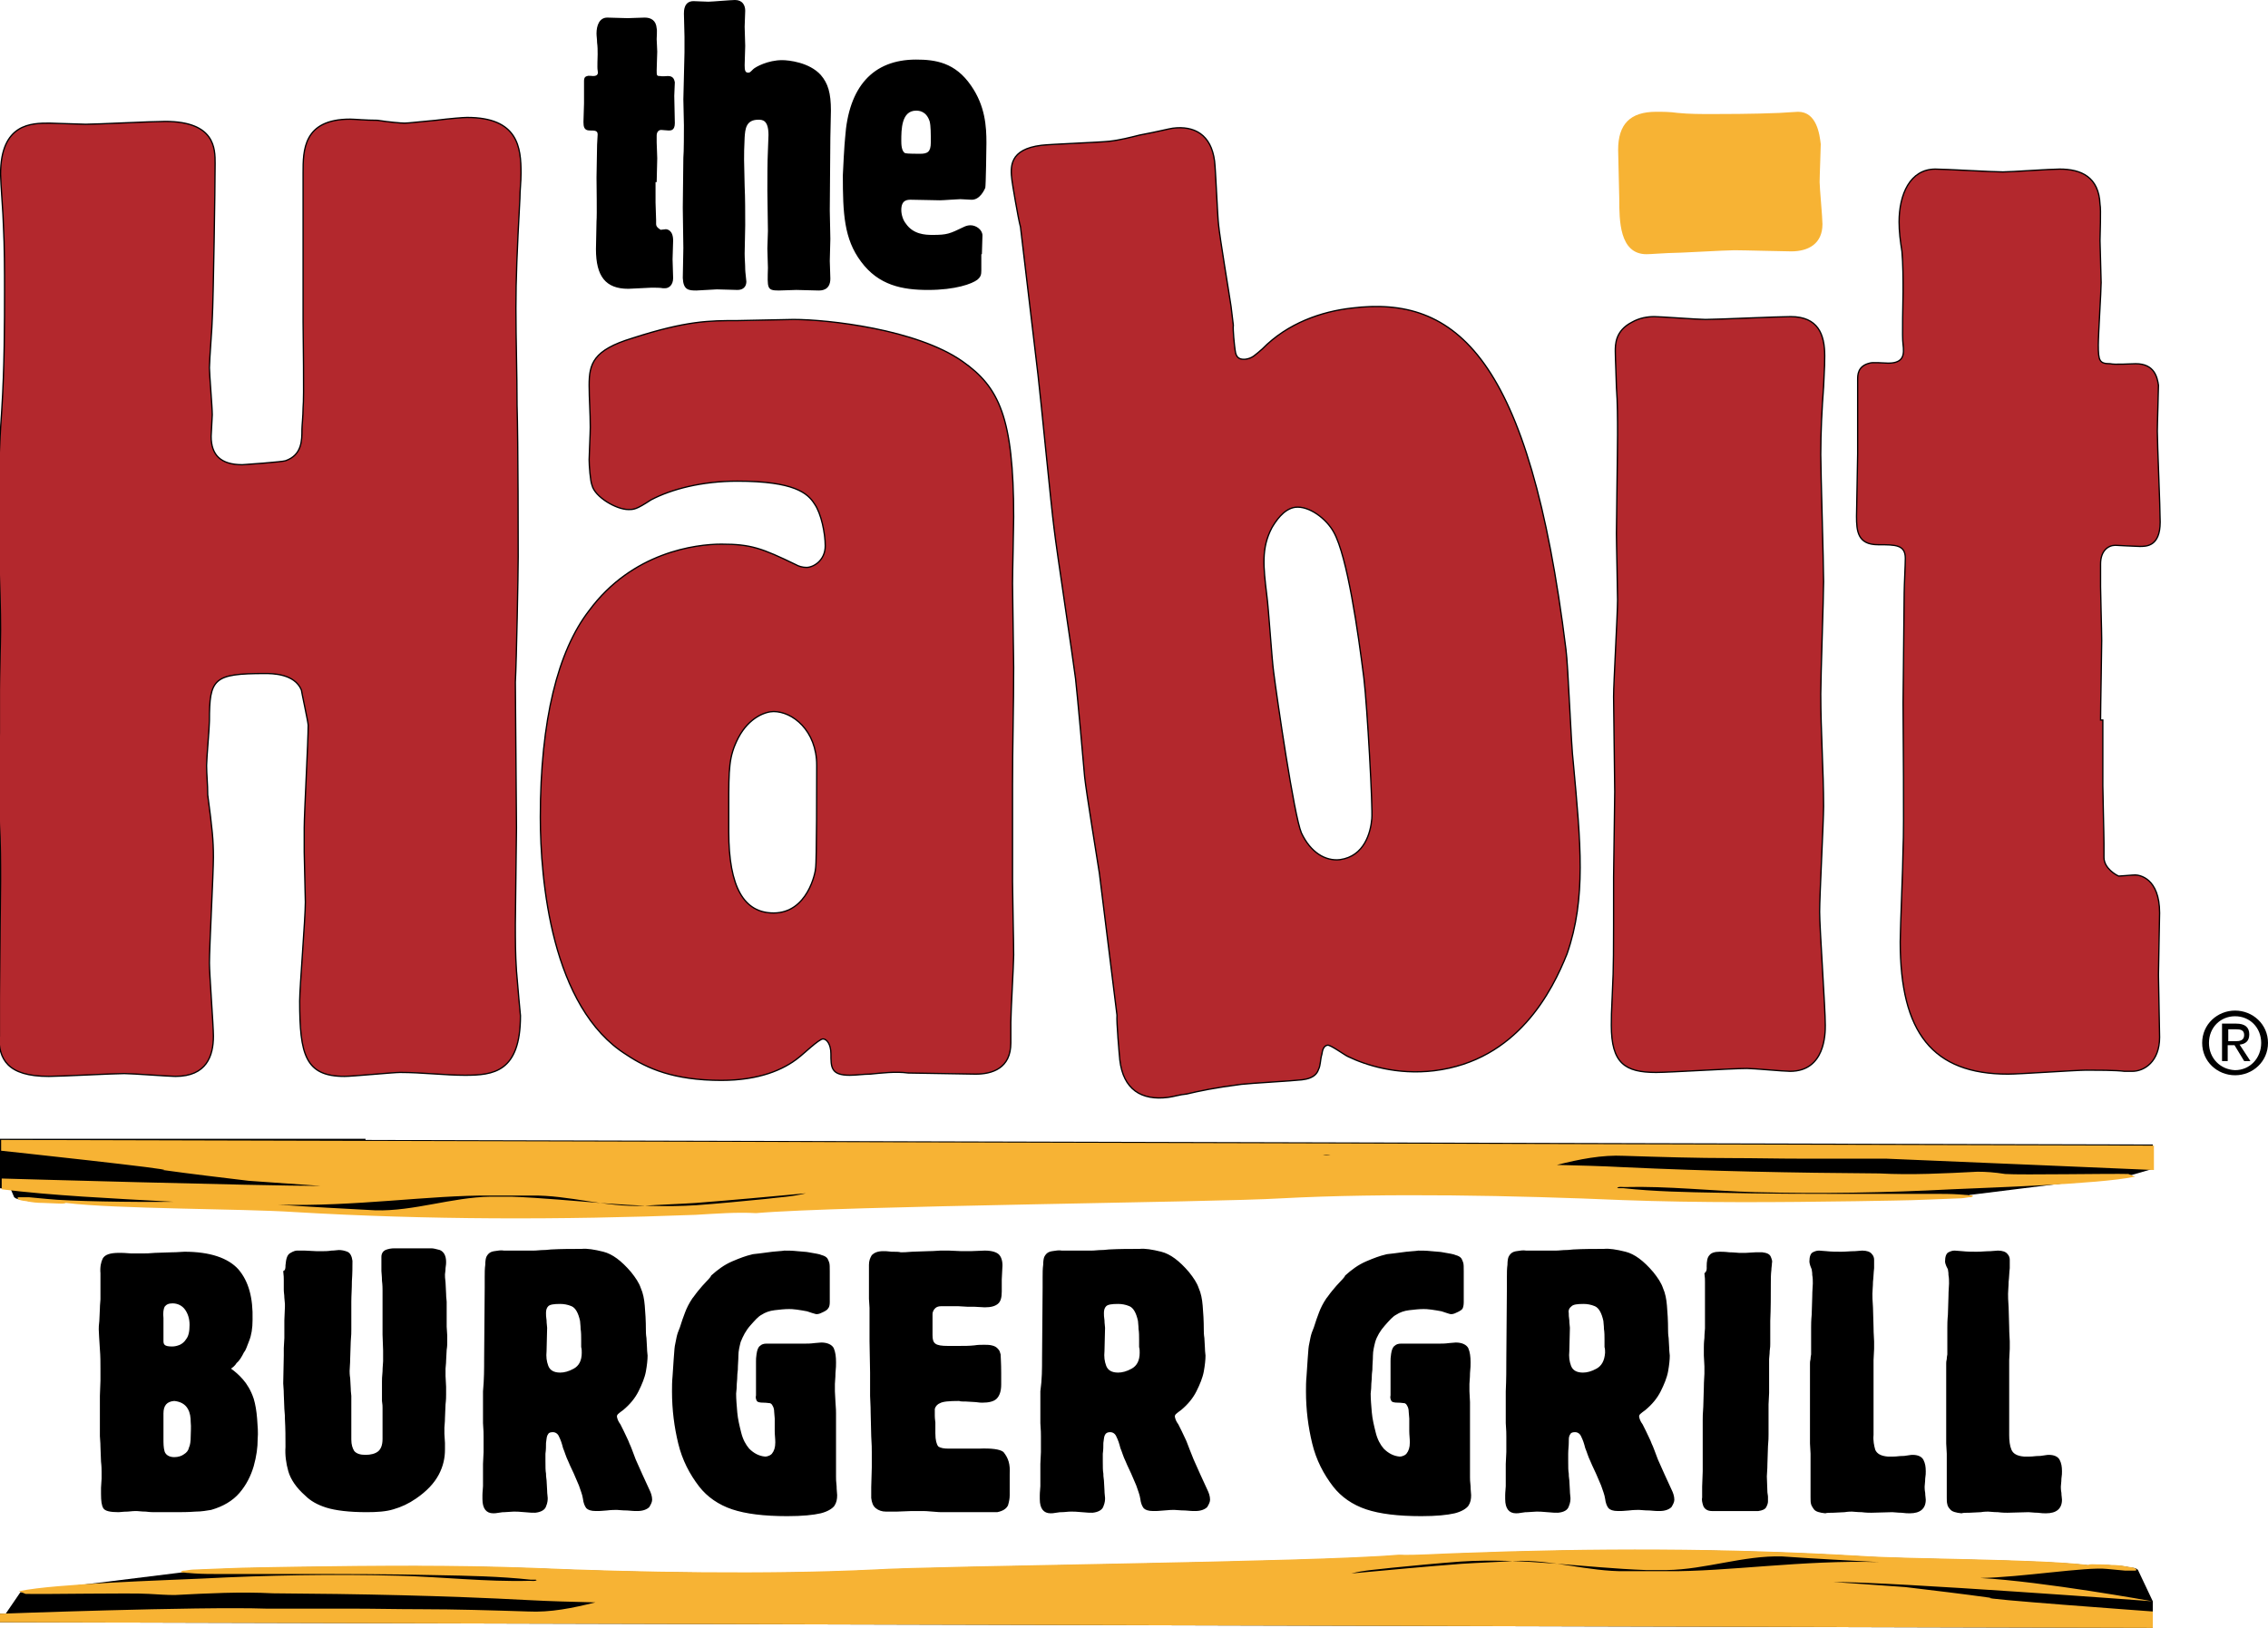 <?xml version="1.0" encoding="utf-8"?>
<!-- Generator: Adobe Illustrator 21.0.2, SVG Export Plug-In . SVG Version: 6.00 Build 0)  -->
<svg version="1.1" xmlns="http://www.w3.org/2000/svg" xmlns:xlink="http://www.w3.org/1999/xlink" x="0px" y="0px"
	 viewBox="0 0 399.6 286.9" style="enable-background:new 0 0 399.6 286.9;" xml:space="preserve">
<g id="Fold_Area">
</g>
<g id="Margin_area">
</g>
<g id="Content">
	<g>
		<path style="fill-rule:evenodd;clip-rule:evenodd;" d="M392.6,183.4v-2h1.4c0.7,0,1.4,0.1,1.4,1c0,1-0.8,1.1-1.6,1.1H392.6
			L392.6,183.4z M392.6,184.2h1.1l1.7,2.8h1.1l-1.9-2.9c1-0.1,1.7-0.6,1.7-1.8c0-1.3-0.8-1.9-2.3-1.9h-2.5v6.6h1V184.2L392.6,184.2z
			 M389.2,183.8c0-2.7,2-4.7,4.6-4.7c2.6,0,4.6,2,4.6,4.7c0,2.7-2,4.8-4.6,4.8C391.2,188.5,389.2,186.5,389.2,183.8L389.2,183.8z
			 M393.8,189.5c3.1,0,5.8-2.4,5.8-5.7c0-3.3-2.7-5.7-5.8-5.7c-3.1,0-5.8,2.4-5.8,5.7C388,187.1,390.7,189.5,393.8,189.5
			L393.8,189.5z"/>
		<path style="fill-rule:evenodd;clip-rule:evenodd;" d="M379.3,284v-1.8l-2.6-5.5c0,0,0,0,0,0c-0.3-0.4-1-0.4-1.6-0.5
			c-0.9-0.2-1.9-0.3-2.9-0.3c-0.8-0.1-1.7-0.1-2.5-0.1c-0.5,0-1.1-0.1-1.5,0.1c-9.1-1.1-31-1-40.1-1.6c-23.5-1.4-47.2-1.4-70.8-0.5
			c-3.6,0.1-7.2,0.5-10.7,0.3c-15,1.3-81,1.9-92.4,2.6c-18.6,0.9-41.6,0.5-60.3-0.3c-13.7-0.5-27.4-0.4-41-0.2
			c-4.4,0.1-8.8,0.1-13.2,0.3c-1.7,0.1-3.3,0.1-5,0.2c-0.6,0-1.2,0.1-1.8,0.2c-0.2,0-0.6,0-0.7,0.2l-21,2.6
			c-3.1,0.3-5.7,0.5-7.4,0.9l-0.2,0L1,284.4l-1,0v1.5l379.3,1V284L379.3,284L379.3,284z"/>
		<path style="fill-rule:evenodd;clip-rule:evenodd;fill:#F7B334;" d="M30.8,281.1c5.8-0.3,11.6-0.6,17.3-0.3
			c15.1,0.1,30.1,0.4,45.1,1.2c3.7,0.2,7.7,0.3,11.7,0.4c-4,1-7.9,1.8-11.9,1.6c-6.3-0.2-12.7-0.4-19-0.4c-4,0-8-0.1-12.1-0.1
			c-2.3,0-4.7,0-7,0c-1.2,0-2.5,0-3.7,0l-1.1,0l-1,0l-0.9,0l-0.8,0l-0.5,0C34.9,283.1,0,284.4,0,284.4v1.5l379.3,1V284
			c0,0-31.7-2.3-28.5-2.4c-5-0.7-10.1-1.3-15.1-1.9c-4.2-0.3-8.4-0.6-12.7-0.9c10.8,0,56.2,3.4,56.2,3.4s-19.3-3.5-30.3-4.1
			c7.1-0.1,18.7-2,22.3-1.6c1.1,0.1,2.2,0.2,3.2,0.3c0.2,0,0.3,0,0.5,0c0.1,0,0.3,0,0.4,0c0.1,0,0.3,0,0.4,0c0.1,0,0.2,0,0.3,0
			c0.1,0,0.1,0,0.2,0c0.1,0,0.3-0.1,0.2-0.2c-0.3-0.4-1-0.4-1.6-0.5c-0.9-0.2-1.9-0.3-2.9-0.3c-0.8-0.1-1.7-0.1-2.5-0.1
			c-0.5,0-1.1-0.1-1.5,0.1c-9.1-1.1-31-1-40.1-1.6c-23.5-1.4-47.2-1.4-70.8-0.5c-3.6,0.1-7.2,0.4-10.7,0.3c-15,1.3-81,1.9-92.4,2.6
			c-18.6,0.9-41.6,0.5-60.3-0.3c-13.7-0.5-27.3-0.4-41-0.2c-4.4,0.1-8.8,0.1-13.2,0.3c-1.7,0.1-3.3,0.1-5,0.2
			c-0.6,0-1.2,0.1-1.8,0.2c-0.2,0-0.6,0-0.7,0.2c-0.1,0.2,0.6,0.1,1,0.2c0.5,0,1,0.1,1.4,0.1c1.5,0.1,3,0.1,4.5,0.1
			c4.6,0,9.1,0,13.7,0c8.1,0,16.3,0,24.4,0.2c5.5,0.1,11.1,0.2,16.6,0.8l0.4,0l0.3,0l0.1,0l0.1,0c0.3,0.1,0.1,0.1,0.1,0.1
			c-0.2,0.2-0.8,0.1-1.2,0.1c-7.7,0.2-15.4-0.7-23.1-0.9c-11.5-0.3-23-0.1-34.5,0.5c-6.4,0.3-26,0.9-32.2,2.2l-0.2,0l0.2,0.1l1,0.4
			c2.9,0.1,18.8-0.2,21.7,0C27.9,281,29.4,281.1,30.8,281.1L30.8,281.1z M145.7,284.1l1.3,0C146.6,284.1,146.2,284.1,145.7,284.1
			L145.7,284.1z M331.1,275.3c-13.5-0.4-26.7,1.7-37.4,1.6l-2,0l-0.8,0l-0.9,0l-1.7,0l-1.9,0c-6.5,0.1-13.1-2.1-19.6-1.8
			c-3.1,0.2-6.2,0.3-9.3,0.5c-6.5,0.5-12.9,1.1-19.4,1.7c2.3-0.6,4.7-0.7,7.1-1c4.1-0.4,8.1-0.8,12.2-1.1
			c10.8-0.7,21.7,1.1,32.6,1.5l1.7,0l2,0c6.8-0.1,13.5-2.6,20.3-2.4C319.7,274.7,325.4,275,331.1,275.3L331.1,275.3z"/>
		<path style="fill-rule:evenodd;clip-rule:evenodd;" d="M379.3,206v-4.3l-314.9-0.8v-0.2H-0.1v1.9v4.9v1.9l0,0l2,0.2l0.6,1.4
			l0.3,0.2c0.4,0.2,0.9,0.2,1.3,0.3c0.9,0.2,1.9,0.3,2.9,0.3c0.8,0,1.7,0.1,2.5,0.1c0.5,0,1.1,0.1,1.5-0.1c9.1,1.1,31,1,40.1,1.6
			c23.5,1.4,47.2,1.4,70.8,0.5c3.6-0.2,7.2-0.5,10.7-0.3c15-1.3,81-1.9,92.4-2.6c18.6-1,41.6-0.5,60.3,0.3
			c9.5,0.4,18.9,0.4,28.4,0.3c4.2,0,8.4-0.1,12.6-0.1c4.4,0,8.8-0.1,13.2-0.3c1.7-0.1,3.3-0.1,5-0.2c0.6,0,1.2-0.1,1.8-0.2
			c0.2,0,0.6,0,0.7-0.2l20.9-2.6c3.1-0.3,5.7-0.5,7.4-0.9l0.2,0L379.3,206L379.3,206z"/>
		<path style="fill-rule:evenodd;clip-rule:evenodd;fill:#F7B334;" d="M348.4,206.5c-5.8,0.3-11.6,0.6-17.3,0.3
			c-15.1-0.1-30.1-0.4-45.1-1.1c-3.7-0.2-7.7-0.3-11.7-0.4c4-1,7.9-1.8,11.9-1.6c6.3,0.2,12.7,0.4,19,0.4c4,0,8,0.1,12.1,0.1
			c2.3,0,4.7,0,7,0c1.2,0,2.5,0,3.7,0l1.1,0l1,0l0.9,0l0.8,0l0.5,0c12.2,0.5,47.2,2,47.2,2v-4.3l-379.3-1v1.9c0,0,31.7,3.4,28.5,3.4
			c5,0.7,10.1,1.3,15.1,1.9c4.2,0.3,8.4,0.6,12.7,0.9c-10.8,0-56.2-1.3-56.2-1.3v1.9c8.8,1.1,19.3,1.6,30.3,2.2
			c-7.1,0.1-18.7-0.1-22.3-0.5c-1.1-0.1-2.2-0.2-3.2-0.3c-0.2,0-0.3,0-0.5,0c-0.1,0-0.3,0-0.4,0c-0.1,0-0.3,0-0.4,0
			c-0.1,0-0.2,0-0.3,0c-0.1,0-0.1,0-0.2,0c-0.1,0-0.3,0.1-0.2,0.2c0.3,0.4,1,0.4,1.6,0.5c0.9,0.2,1.9,0.3,2.9,0.3
			c0.8,0,1.7,0.1,2.5,0.1c0.5,0,1.1,0.1,1.5-0.1c9.1,1.1,31,1,40.1,1.6c23.5,1.4,47.2,1.4,70.8,0.5c3.6-0.2,7.2-0.5,10.7-0.3
			c15-1.3,81-1.9,92.4-2.6c18.6-1,41.6-0.5,60.3,0.3c13.7,0.5,27.4,0.4,41,0.2c4.4-0.1,8.8-0.1,13.2-0.3c1.7-0.1,3.3-0.1,5-0.2
			c0.6,0,1.2-0.1,1.8-0.2c0.2,0,0.6,0,0.7-0.2c0.1-0.2-0.6-0.1-1-0.2c-0.5,0-1-0.1-1.4-0.1c-1.5-0.1-3-0.1-4.5-0.1
			c-4.6,0-9.1,0-13.7,0c-8.1,0-16.3,0-24.4-0.2c-5.5-0.1-11.1-0.2-16.6-0.8l-0.4,0l-0.3,0l-0.1,0l-0.1,0c-0.3-0.1-0.1-0.1-0.1-0.1
			c0.2-0.2,0.8-0.1,1.2-0.1c7.7-0.2,15.4,0.7,23.1,0.9c11.5,0.3,23,0.1,34.5-0.5c6.4-0.3,26-0.9,32.2-2.2l0.2,0l-0.2-0.1l-1-0.4
			c-2.9-0.1-18.8,0.2-21.7,0C351.4,206.6,349.9,206.5,348.4,206.5L348.4,206.5z M234.4,203.6l-1.3,0
			C233.5,203.5,233.9,203.5,234.4,203.6L234.4,203.6z M49,212.3c13.5,0.4,26.7-1.7,37.4-1.6l2,0l0.8,0l0.9,0l1.7,0l1.9,0
			c6.5-0.1,13.1,2.1,19.6,1.8c3.1-0.2,6.2-0.3,9.3-0.5c6.5-0.5,12.9-1.1,19.4-1.7c-2.3,0.6-4.7,0.7-7.1,1c-4.1,0.4-8.1,0.8-12.2,1.1
			c-10.8,0.7-21.7-1.1-32.6-1.5l-1.7,0l-2,0c-6.8,0.1-13.5,2.6-20.3,2.4C60.4,213,54.7,212.7,49,212.3L49,212.3z"/>
		<path style="fill-rule:evenodd;clip-rule:evenodd;" d="M40.7,241.2c0.7,0.5,1.4,1.1,2.1,1.9c0.7,0.8,1.4,1.9,1.9,3.4
			c0.3,1,0.5,2.2,0.6,3.5c0.1,1.3,0.2,2.5,0.1,3.6c0,1.5-0.2,3-0.7,4.8c-0.5,1.7-1.3,3.3-2.5,4.7c-1.2,1.4-2.9,2.4-5,3
			c-0.7,0.1-1.6,0.3-2.8,0.3c-1.2,0.1-2.5,0.1-3.8,0.1c-1.3,0-2.4,0-3.3,0c-0.3,0-0.9,0-1.6-0.1c-0.8,0-1.3-0.1-1.6-0.1
			c-0.3,0-0.8,0-1.6,0.1c-0.8,0-1.3,0.1-1.6,0.1c-1.5,0-2.4-0.2-2.7-0.7c-0.3-0.5-0.4-1.3-0.4-2.5c0-0.2,0-0.6,0-1.1l0.1-1.6
			c0-0.5,0-0.9,0-1.2c0-0.3,0-1-0.1-1.8l-0.1-2.6c0-0.9-0.1-1.5-0.1-1.9c0-0.2,0-0.7,0-1.3c0-0.6,0-1.1,0-1.4v-2.5c0-0.4,0-1,0-1.9
			l0.1-2.7c0-0.9,0-1.6,0-2c0-1.2,0-2.3-0.1-3.5c-0.1-1.8-0.2-2.9-0.2-3.5c0-0.3,0-0.8,0.1-1.5l0.1-2.2c0-0.7,0.1-1.3,0.1-1.6l0-1.3
			l0-1.9l0-1.4c-0.1-1.1,0.1-2,0.4-2.6c0.4-0.7,1.3-1,2.9-1c0.4,0,1.1,0,2.1,0.1c0.4,0,0.9,0,1.3,0c0.4,0,0.7,0,0.8,0
			c0.4,0,1.1,0,2.1-0.1l3-0.1c1,0,1.7-0.1,2.2-0.1c4.5,0,7.7,1.1,9.5,3.1c1.8,2.1,2.6,5,2.5,8.9c0,1.5-0.2,2.7-0.6,3.7
			c-0.4,1-0.6,1.7-0.9,2c-0.4,0.8-0.8,1.5-1.3,1.9C41.4,240.7,41,241,40.7,241.2L40.7,241.2z M30.4,229.7c-0.7,0-1.1,0.2-1.4,0.6
			c-0.2,0.4-0.3,1.1-0.2,2v4c0,0.2,0,0.5,0.2,0.7c0.2,0.2,0.6,0.3,1.3,0.3c0.5,0,0.9-0.1,1.4-0.3c0.4-0.2,0.8-0.5,1.1-1
			c0.4-0.5,0.6-1.3,0.6-2.5c0-1.1-0.3-2-0.8-2.7C32.1,230.1,31.3,229.7,30.4,229.7L30.4,229.7z M30.7,246.9
			c-1.3,0.1-1.9,0.8-1.9,2.2v4.4c0,0.9,0,1.6,0.2,2.3c0.2,0.6,0.8,1,1.7,1c0.7,0,1.3-0.2,1.7-0.5c0.5-0.3,0.8-0.7,0.9-1.2
			c0.2-0.4,0.3-1.1,0.3-1.9c0-0.8,0.1-1.7,0-2.6c0-0.8-0.1-1.6-0.5-2.3C32.6,247.4,31.7,247,30.7,246.9L30.7,246.9z M50.3,223
			c0.1-1.2,0.3-1.9,0.9-2.2c0.5-0.3,0.9-0.4,1.1-0.4c0.2,0,0.7,0,1.4,0l2,0.1c0.7,0,1.1,0,1.4,0c0.2,0,0.7,0,1.3-0.1
			c0.6,0,1-0.1,1.3-0.1c0.5,0,1,0.1,1.5,0.3c0.5,0.2,0.8,0.8,0.9,1.6c0,1,0,2.2-0.1,3.6c0,1.4-0.1,2.5-0.1,3.6c0,0.3,0,0.7,0,1.4
			l0,2l0,1.5c0,0.4,0,1.1-0.1,2.1l-0.1,3c0,1-0.1,1.7-0.1,2.2c0,0.2,0,0.7,0.1,1.3l0.1,1.8c0,0.6,0.1,1.1,0.1,1.3c0,0.5,0,1.2,0,1.9
			c0,0.7,0,1.4,0,1.9l0,1.1l0,1.6l0,1.2c0,0.9,0.2,1.5,0.5,2c0.4,0.5,1.1,0.7,2,0.7c0.9,0,1.7-0.2,2.2-0.6c0.5-0.4,0.8-1.1,0.8-2.2
			v-3.4c0-0.2,0-0.5,0-1c0-0.4,0-0.8,0-1.1c0-0.2,0-0.6-0.1-1.2c0-0.6,0-1.3,0-2v-1.4c0-0.3,0-0.9,0.1-1.8c0-0.8,0.1-1.4,0.1-1.8
			c0-0.4,0-1,0-1.9l-0.1-2.8c0-0.9,0-1.6,0-2l0-1.7l0-2.4l0-1.7c0-0.3,0-0.9-0.1-1.7c0-0.8-0.1-1.4-0.1-1.7v-1.1c0-0.1,0-0.3,0-0.7
			c0-0.3,0-0.5,0-0.7c0-0.6,0.3-1,0.7-1.2c0.5-0.2,1-0.3,1.6-0.3l1.8,0c0.9,0,1.5,0,1.9,0c0.3,0,0.8,0,1.4,0c0.7,0,1.2,0,1.4,0
			c0.3,0,0.8,0.1,1.5,0.3c0.7,0.3,1.1,1,1.1,2.1c0,0.2,0,0.5-0.1,1.1c0,0.5-0.1,0.9-0.1,1.1c0,0.3,0,0.7,0.1,1.4l0.1,2
			c0,0.7,0.1,1.1,0.1,1.4c0,0.3,0,0.8,0,1.6c0,0.8,0,1.3,0,1.7c0,0.2,0,0.6,0,1.1l0.1,1.6c0,0.5,0,0.9,0,1.2c0,0.2,0,0.7-0.1,1.3
			l-0.1,1.9c0,0.6-0.1,1.1-0.1,1.4c0,0.2,0,0.7,0,1.3l0.1,1.9c0,0.7,0,1.1,0,1.4c0,0.3,0,0.9-0.1,1.7l-0.1,2.4
			c0,0.8-0.1,1.4-0.1,1.7c0,0.2,0,0.6,0,1.1l0.1,1.6c0,0.5,0,0.9,0,1.2c0,1.4-0.3,2.9-1.1,4.4c-0.8,1.5-2.1,2.9-4,4.2
			c-1.3,0.9-2.6,1.5-4,1.9c-1.3,0.4-2.9,0.5-4.7,0.5c-3.1,0-5.5-0.3-7.1-0.8c-1.6-0.5-2.8-1.2-3.7-2.1c-1.6-1.4-2.6-2.9-3-4.3
			c-0.4-1.4-0.6-2.9-0.5-4.3c0-1.6,0-3.2-0.1-4.9c0-0.3,0-0.9-0.1-1.8l-0.1-2.6c0-0.9-0.1-1.5-0.1-1.9l0.1-4.9c0-0.2,0-0.7,0-1.3
			l0.1-1.8c0-0.6,0-1.1,0-1.3c0-0.2,0-0.5,0-0.9c0-0.4,0-0.7,0-0.9l0.1-2.4c0-0.1,0-0.3,0-0.5l-0.1-1.1c0-0.5-0.1-0.9-0.1-1.4
			c0-0.4,0-1,0-1.7c0-0.3,0-0.8-0.1-1.6C50.3,223.9,50.3,223.4,50.3,223L50.3,223z M85.3,239.4l0.1-12.5c0-0.4,0-1.1,0-1.8
			c0-0.8,0-1.5,0.1-2.2c0-0.7,0.1-1.2,0.2-1.4c0.3-0.6,0.7-0.9,1.4-1c0.6-0.1,1.2-0.2,1.7-0.1c0.4,0,1,0,1.9,0c0.9,0,1.5,0,1.9,0
			h0.1c0.2,0,0.7,0,1.3,0c0.6,0,1.2-0.1,1.8-0.1c0.6,0,1-0.1,1.3-0.1c1.8-0.1,3.7-0.1,5.4-0.1c0.9-0.1,2.2,0.1,3.8,0.5
			c1.6,0.4,3.2,1.6,4.9,3.6c0.8,1,1.4,1.9,1.7,2.8c0.4,0.9,0.6,1.9,0.7,3.1c0.1,1.2,0.2,2.6,0.2,4.4c0,0.2,0,0.7,0.1,1.3l0.1,1.8
			c0,0.6,0.1,1.1,0.1,1.3c0,0.7-0.1,1.7-0.3,2.8c-0.2,1.1-0.7,2.3-1.3,3.5c-0.6,1.2-1.5,2.3-2.7,3.3c-0.4,0.3-0.7,0.5-0.9,0.7
			c-0.2,0.2-0.2,0.3-0.2,0.5c0.1,0.5,0.3,0.9,0.6,1.3c0.2,0.4,0.4,0.8,0.6,1.2c0.4,0.9,0.8,1.6,1,2.2c0.3,0.6,0.6,1.5,1.1,2.8
			c0.8,1.8,1.6,3.6,2.4,5.3c0.3,0.6,0.5,1.2,0.5,1.8c0,0.4-0.2,0.8-0.5,1.3c-0.4,0.4-1.1,0.7-2.1,0.7c-0.3,0-0.9,0-1.8-0.1
			c-0.9,0-1.5-0.1-1.8-0.1c-0.3,0-1,0-1.8,0.1c-0.9,0.1-1.5,0.1-1.9,0.1c-0.9,0-1.4-0.2-1.7-0.5c-0.3-0.4-0.5-0.9-0.6-1.7
			c-0.1-0.7-0.4-1.4-0.7-2.3l-0.6-1.4c-0.4-1-0.9-1.9-1.3-2.9c-0.4-0.8-0.6-1.6-0.9-2.3c-0.2-0.8-0.4-1.4-0.7-2
			c-0.2-0.5-0.6-0.8-1.1-0.8c-0.4,0-0.7,0.1-0.8,0.3c-0.1,0.2-0.2,0.3-0.2,0.4c-0.1,0.2-0.1,0.6-0.2,1.2c0,0.6,0,1.2-0.1,1.9
			c0,0.6,0,1.1,0,1.3c0,1,0,1.7,0.1,2.2c0,0.2,0,0.6,0.1,1.2l0.1,1.8c0,0.6,0.1,1,0.1,1.3c0,0.3,0,0.8-0.3,1.5
			c-0.2,0.6-0.9,1-1.9,1.1c-0.4,0-1,0-1.9-0.1c-0.9-0.1-1.5-0.1-1.9-0.1c-0.5,0-1.1,0.1-1.6,0.1c-0.2,0-0.5,0-1,0.1
			c-0.5,0.1-0.8,0.1-1,0.1c-1.2,0-1.9-0.8-1.9-2.5v-0.7c0-0.6,0.1-1.2,0.1-1.6c0-0.5,0-1.3,0-2.5c0-0.3,0-0.8,0-1.4l0.1-2.1
			c0-0.7,0-1.2,0-1.5c0-0.4,0-0.8,0-1.2c0-0.4,0-1.2-0.1-2.4c0-1.7,0-3.6,0-5.6C85.3,243.1,85.3,241.2,85.3,239.4L85.3,239.4z
			 M96.2,231.4c0,0.3,0,0.7,0.1,1.3c0,0.6,0.1,1,0.1,1.3l-0.1,4.1c-0.1,1,0,1.8,0.3,2.6c0.3,0.8,1,1.2,2.1,1.2
			c0.7,0,1.5-0.2,2.4-0.7c0.9-0.5,1.4-1.4,1.4-2.8c0-0.3,0-0.7-0.1-1c0-0.3,0-0.7,0-1.3c0-0.6,0-1.3-0.1-1.9c0-0.6-0.1-1.1-0.1-1.4
			c-0.3-1.4-0.8-2.3-1.5-2.6c-0.7-0.3-1.4-0.4-2-0.4c-1.1,0-1.8,0.1-2.1,0.4C96.3,230.5,96.2,230.9,96.2,231.4L96.2,231.4z
			 M147.3,249.1v5.7l0,1.6l0,2.3c0,0.8,0,1.3,0,1.6c0,0.3,0,0.8,0.1,1.6c0,0.7,0.1,1.3,0.1,1.6c0,0.7-0.1,1.3-0.5,1.9
			c-0.4,0.5-1.2,1-2.4,1.3c-1.3,0.3-3.2,0.5-5.9,0.5c-4.1,0-7.3-0.4-9.7-1.2c-2.4-0.8-4.4-2.2-5.8-4c-1.7-2.2-3-4.7-3.7-7.6
			c-0.7-2.9-1.1-5.9-1.1-9.2c0-0.8,0-1.7,0.1-2.7l0.2-3c0.1-1,0.1-1.7,0.2-2.3c0.1-0.5,0.2-1,0.3-1.5c0.1-0.5,0.3-1.1,0.6-1.8
			c0.3-1,0.6-1.8,0.9-2.6c0.3-0.8,0.7-1.6,1.3-2.5c0.2-0.2,0.5-0.7,1-1.3c0.5-0.6,1-1.2,1.5-1.7c0.5-0.5,0.8-0.9,0.8-1
			c1.1-1,2.3-1.9,3.7-2.5c1.4-0.6,2.5-1,3.4-1.2c0.2-0.1,0.7-0.1,1.4-0.2c0.7-0.1,1.5-0.2,2.3-0.3c0.8-0.1,1.5-0.1,2.1-0.2
			c0.7,0,1.4,0,2.3,0.1c0.9,0.1,1.6,0.1,2,0.2c1.1,0.2,1.9,0.3,2.3,0.5c0.4,0.1,0.8,0.3,1,0.6c0.1,0.2,0.2,0.4,0.3,0.7
			c0.1,0.3,0.1,0.8,0.1,1.6c0,0.8,0,2.1,0,3.9c0,0.5,0,1,0,1.5c0,0.5-0.1,0.9-0.3,1.1c-0.1,0.2-0.4,0.4-0.8,0.6
			c-0.4,0.2-0.8,0.4-1.2,0.4c-0.2,0-0.4-0.1-0.8-0.2c-0.3-0.1-0.6-0.2-0.9-0.3c-0.5-0.1-1.1-0.2-1.8-0.3c-0.7-0.1-1.1-0.1-1.4-0.1
			c-0.8,0-1.6,0.1-2.5,0.2c-0.9,0.1-1.7,0.4-2.3,0.8c-0.6,0.3-1.2,1-2,1.9c-0.8,0.9-1.3,1.9-1.7,2.9c-0.2,0.8-0.4,1.6-0.4,2.4
			c0,0.8-0.1,1.6-0.1,2.5c0,0.2-0.1,0.6-0.1,1.2c0,0.6-0.1,1.1-0.1,1.7c0,0.6-0.1,1-0.1,1.3c0,1,0.1,2.1,0.2,3.3
			c0.1,1.2,0.4,2.4,0.7,3.6c0.3,1.2,0.8,2.1,1.4,2.8c0.8,0.8,1.7,1.3,2.8,1.4c0.3,0,0.6-0.1,0.8-0.2c0.2-0.1,0.3-0.2,0.4-0.3
			c0.4-0.5,0.6-1.1,0.6-2c0-0.7-0.1-1.3-0.1-2V250l-0.1-1.2c0-0.4-0.1-0.8-0.3-1.1c-0.1-0.2-0.2-0.3-0.4-0.4c-0.2,0-0.6-0.1-1.2-0.1
			c-0.7,0-1.1-0.1-1.2-0.4c-0.1-0.2-0.2-0.5-0.1-0.9l0-1.2l0-2.3l0-1.5c0-0.4,0-0.7,0-1c0-0.3,0-0.7,0.1-1.3
			c0.1-0.7,0.3-1.2,0.6-1.4c0.3-0.3,0.7-0.4,1.1-0.4c0.1,0,0.4,0,0.7,0c0.3,0,0.6,0,0.8,0l1.6,0l2.2,0l1.2,0c0.7,0,1.3,0,2-0.1
			l1.2-0.1c1.1,0,1.9,0.4,2.2,1c0.3,0.7,0.4,1.5,0.4,2.5c0,0.4,0,1-0.1,1.9c0,0.9-0.1,1.5-0.1,1.9c0,0.2,0,0.7,0,1.3l0.1,1.9
			C147.3,248.3,147.3,248.8,147.3,249.1L147.3,249.1z M177.9,259.8v3.7c0,0.6-0.1,1.1-0.3,1.8c-0.3,0.6-0.9,1-1.9,1.2
			c-0.2,0-0.8,0-1.7,0c-0.9,0-1.9,0-2.9,0l-2.1,0c-0.3,0-0.8,0-1.4,0c-0.7,0-1.2,0-1.4,0c-0.4,0-1,0-1.9-0.1
			c-0.9-0.1-1.5-0.1-1.9-0.1c-0.3,0-0.9,0-1.8,0l-2.6,0.1c-0.9,0-1.5,0-1.9,0c-0.7,0-1.3-0.2-1.8-0.6c-0.5-0.4-0.7-1-0.8-1.8l0-1.9
			l0.1-3.5c0-1.2,0-2.1,0-2.6c0-0.5,0-1.5-0.1-2.9l-0.1-4.1c0-1.4-0.1-2.4-0.1-3l0-1.2l0-1.7c0-0.6,0-1,0-1.2l-0.1-5.5l0-1.4l0-2
			c0-0.7,0-1.1,0-1.4c0-0.2,0-0.6,0-1.1l-0.1-1.6c0-0.5,0-0.9,0-1.2v-2.4c0-0.2,0-0.7,0-1.2c0-0.6,0-1,0-1.2c0-0.7,0.2-1.2,0.5-1.7
			c0.4-0.4,1-0.7,2-0.7c0.3,0,0.8,0,1.5,0.1c0.7,0,1.3,0,1.6,0.1c0.4,0,1,0,2-0.1l2.9-0.1c1,0,1.7-0.1,2.1-0.1c0.3,0,0.8,0,1.5,0
			l2.2,0.1c0.7,0,1.3,0,1.6,0l2.5-0.1c1.3,0,2.2,0.3,2.6,0.8c0.4,0.5,0.6,1.3,0.5,2.3l-0.1,2c0,0.2,0,0.5,0,1c0,0.5,0,0.9,0,1.1
			c0,1.1-0.2,1.8-0.7,2.2c-0.5,0.4-1.2,0.6-2.3,0.6l-1.8-0.1h-1.2l-1.7-0.1c-0.3,0-0.7,0-1.4,0c-0.7,0-1.1,0-1.4,0
			c-0.3,0-0.5,0-0.8,0.1c-0.3,0.1-0.5,0.3-0.7,0.6c-0.1,0.2-0.2,0.4-0.2,0.7c0,0.3,0,0.9,0,1.7c0,0.2,0,0.5,0,1c0,0.4,0,0.8,0,1
			c0,0.7,0.1,1.2,0.5,1.5c0.4,0.3,1.1,0.4,2.2,0.4c0.4,0,1.1,0,2,0c0.9,0,1.8,0,2.7-0.1c0.6-0.1,1.1-0.1,1.7-0.1
			c0.4,0,0.9,0,1.3,0.1c0.5,0.1,0.9,0.3,1.2,0.7c0.2,0.2,0.3,0.5,0.4,0.9c0,0.4,0.1,1.5,0.1,3.3c0,0.2,0,0.5,0,1c0,0.5,0,0.8,0,1
			c0,1.2-0.3,2-0.8,2.5c-0.5,0.5-1.4,0.7-2.5,0.7c-0.2,0-0.6,0-1.2-0.1l-1.7-0.1c-0.6,0-1,0-1.2-0.1c-1.8,0-2.9,0.1-3.4,0.4
			c-0.5,0.2-0.8,0.6-0.9,1c0,0.2,0,0.6,0,1.2c0,0.6,0.1,1,0.1,1.2c0,0.2,0,0.5,0,0.9c0,0.5,0,0.8,0,1c0,1.2,0.2,1.9,0.5,2.3
			c0.4,0.3,1,0.4,1.9,0.4c0.3,0,0.8,0,1.5,0c0.7,0,1.3,0,1.6,0c0.2,0,0.5,0,1,0c0.5,0,0.9,0,1.1,0c2.3-0.1,3.8,0.1,4.4,0.6
			C177.7,257,178,258.1,177.9,259.8L177.9,259.8z M183.6,239.4l0.1-12.5c0-0.4,0-1.1,0-1.8c0-0.8,0-1.5,0.1-2.2
			c0-0.7,0.1-1.2,0.2-1.4c0.3-0.6,0.7-0.9,1.4-1c0.6-0.1,1.2-0.2,1.7-0.1c0.4,0,1,0,1.9,0c0.9,0,1.5,0,1.9,0h0.1c0.2,0,0.7,0,1.3,0
			c0.6,0,1.2-0.1,1.8-0.1c0.6,0,1-0.1,1.3-0.1c1.8-0.1,3.7-0.1,5.4-0.1c0.9-0.1,2.2,0.1,3.8,0.5c1.6,0.4,3.2,1.6,4.9,3.6
			c0.8,1,1.4,1.9,1.7,2.8c0.4,0.9,0.6,1.9,0.7,3.1c0.1,1.2,0.2,2.6,0.2,4.4c0,0.2,0,0.7,0.1,1.3l0.1,1.8c0,0.6,0.1,1.1,0.1,1.3
			c0,0.7-0.1,1.7-0.3,2.8c-0.2,1.1-0.7,2.3-1.3,3.5c-0.6,1.2-1.5,2.3-2.7,3.3c-0.4,0.3-0.7,0.5-0.9,0.7c-0.2,0.2-0.2,0.3-0.2,0.5
			c0.1,0.5,0.3,0.9,0.6,1.3c0.2,0.4,0.4,0.8,0.6,1.2c0.4,0.9,0.8,1.6,1,2.2c0.2,0.6,0.6,1.5,1.1,2.8c0.8,1.8,1.6,3.6,2.4,5.3
			c0.3,0.6,0.5,1.2,0.5,1.8c0,0.4-0.2,0.8-0.5,1.3c-0.4,0.4-1.1,0.7-2.1,0.7c-0.3,0-0.9,0-1.8-0.1c-0.9,0-1.5-0.1-1.9-0.1
			c-0.3,0-0.9,0-1.8,0.1c-0.9,0.1-1.5,0.1-1.9,0.1c-0.9,0-1.4-0.2-1.7-0.5c-0.3-0.4-0.5-0.9-0.6-1.7c-0.1-0.7-0.4-1.4-0.7-2.3
			l-0.6-1.4c-0.4-1-0.9-1.9-1.3-2.9c-0.4-0.8-0.6-1.6-0.9-2.3c-0.2-0.8-0.4-1.4-0.7-2c-0.2-0.5-0.6-0.8-1.1-0.8
			c-0.4,0-0.6,0.1-0.8,0.3c-0.1,0.2-0.2,0.3-0.2,0.4c-0.1,0.2-0.1,0.6-0.2,1.2c0,0.6,0,1.2-0.1,1.9c0,0.6,0,1.1,0,1.3
			c0,1,0,1.7,0.1,2.2c0,0.2,0,0.6,0.1,1.2l0.1,1.8c0,0.6,0.1,1,0.1,1.3c0,0.3,0,0.8-0.3,1.5c-0.2,0.6-0.9,1-1.9,1.1
			c-0.4,0-1,0-1.9-0.1c-0.9-0.1-1.5-0.1-1.9-0.1c-0.6,0-1.1,0.1-1.6,0.1c-0.2,0-0.5,0-1,0.1c-0.5,0.1-0.8,0.1-1,0.1
			c-1.2,0-1.9-0.8-1.9-2.5v-0.7c0-0.6,0.1-1.2,0.1-1.6c0-0.5,0-1.3,0-2.5c0-0.3,0-0.8,0-1.4l0.1-2.1c0-0.7,0-1.2,0-1.5
			c0-0.4,0-0.8,0-1.2c0-0.4,0-1.2-0.1-2.4c0-1.7,0-3.6,0-5.6C183.6,243.1,183.6,241.2,183.6,239.4L183.6,239.4z M194.5,231.4
			c0,0.3,0,0.7,0.1,1.3c0,0.6,0.1,1,0.1,1.3l-0.1,4.1c-0.1,1,0,1.8,0.3,2.6c0.3,0.8,1,1.2,2.1,1.2c0.7,0,1.5-0.2,2.4-0.7
			c0.9-0.5,1.4-1.4,1.4-2.8c0-0.3,0-0.7-0.1-1c0-0.3,0-0.7,0-1.3c0-0.6,0-1.3-0.1-1.9c0-0.6-0.1-1.1-0.1-1.4
			c-0.3-1.4-0.8-2.3-1.5-2.6c-0.7-0.3-1.4-0.4-2-0.4c-1.1,0-1.8,0.1-2.1,0.4C194.6,230.5,194.5,230.9,194.5,231.4L194.5,231.4z
			 M259,249.1v5.7l0,1.6l0,2.3c0,0.8,0,1.3,0,1.6c0,0.3,0,0.8,0.1,1.6c0,0.7,0.1,1.3,0.1,1.6c0,0.7-0.1,1.3-0.5,1.9
			c-0.4,0.5-1.2,1-2.4,1.3c-1.3,0.3-3.2,0.5-5.9,0.5c-4.1,0-7.3-0.4-9.7-1.2c-2.4-0.8-4.4-2.2-5.8-4c-1.7-2.2-3-4.7-3.7-7.6
			c-0.7-2.9-1.1-5.9-1.1-9.2c0-0.8,0-1.7,0.1-2.7l0.2-3c0.1-1,0.1-1.7,0.2-2.3c0.1-0.5,0.2-1,0.3-1.5c0.1-0.5,0.3-1.1,0.6-1.8
			c0.3-1,0.6-1.8,0.9-2.6c0.3-0.8,0.7-1.6,1.3-2.5c0.2-0.2,0.5-0.7,1-1.3c0.5-0.6,1-1.2,1.5-1.7c0.5-0.5,0.8-0.9,0.8-1
			c1.1-1,2.3-1.9,3.7-2.5c1.4-0.6,2.5-1,3.4-1.2c0.2-0.1,0.7-0.1,1.4-0.2c0.7-0.1,1.5-0.2,2.3-0.3c0.8-0.1,1.5-0.1,2.1-0.2
			c0.7,0,1.4,0,2.3,0.1c0.9,0.1,1.6,0.1,2,0.2c1.1,0.2,1.9,0.3,2.3,0.5c0.4,0.1,0.8,0.3,1,0.6c0.1,0.2,0.2,0.4,0.3,0.7
			c0.1,0.3,0.1,0.8,0.1,1.6c0,0.8,0,2.1,0,3.9c0,0.5,0,1,0,1.5c0,0.5-0.1,0.9-0.2,1.1c-0.1,0.2-0.4,0.4-0.8,0.6
			c-0.4,0.2-0.8,0.4-1.2,0.4c-0.2,0-0.5-0.1-0.8-0.2c-0.3-0.1-0.6-0.2-0.9-0.3c-0.5-0.1-1.1-0.2-1.8-0.3c-0.7-0.1-1.1-0.1-1.4-0.1
			c-0.8,0-1.6,0.1-2.5,0.2c-0.9,0.1-1.7,0.4-2.3,0.8c-0.6,0.3-1.2,1-2,1.9c-0.8,0.9-1.4,1.9-1.7,2.9c-0.2,0.8-0.4,1.6-0.4,2.4
			c0,0.8-0.1,1.6-0.1,2.5c0,0.2-0.1,0.6-0.1,1.2c0,0.6-0.1,1.1-0.1,1.7c0,0.6-0.1,1-0.1,1.3c0,1,0.1,2.1,0.2,3.3
			c0.1,1.2,0.4,2.4,0.7,3.6c0.3,1.2,0.8,2.1,1.4,2.8c0.8,0.8,1.7,1.3,2.8,1.4c0.3,0,0.6-0.1,0.8-0.2c0.2-0.1,0.3-0.2,0.4-0.3
			c0.4-0.5,0.6-1.1,0.6-2c0-0.7-0.1-1.3-0.1-2V250l-0.1-1.2c0-0.4-0.1-0.8-0.3-1.1c-0.1-0.2-0.2-0.3-0.4-0.4c-0.2,0-0.6-0.1-1.2-0.1
			c-0.7,0-1.1-0.1-1.2-0.4c-0.1-0.2-0.2-0.5-0.1-0.9l0-1.2l0-2.3l0-1.5c0-0.4,0-0.7,0-1c0-0.3,0-0.7,0.1-1.3
			c0.1-0.7,0.3-1.2,0.6-1.4c0.3-0.3,0.7-0.4,1.1-0.4c0.1,0,0.4,0,0.7,0c0.3,0,0.6,0,0.8,0l1.6,0l2.2,0l1.2,0c0.7,0,1.3,0,2-0.1
			l1.2-0.1c1.1,0,1.9,0.4,2.2,1c0.3,0.7,0.4,1.5,0.4,2.5c0,0.4,0,1-0.1,1.9c0,0.9-0.1,1.5-0.1,1.9c0,0.2,0,0.7,0,1.3l0.1,1.9
			C259,248.3,259,248.8,259,249.1L259,249.1z M265.4,239.4l0.1-12.5c0-0.4,0-1.1,0-1.8c0-0.8,0-1.5,0.1-2.2c0-0.7,0.1-1.2,0.2-1.4
			c0.3-0.6,0.7-0.9,1.4-1c0.6-0.1,1.2-0.2,1.7-0.1c0.4,0,1,0,1.9,0c0.9,0,1.5,0,1.9,0h0.1c0.2,0,0.7,0,1.3,0c0.6,0,1.2-0.1,1.8-0.1
			c0.6,0,1-0.1,1.3-0.1c1.8-0.1,3.7-0.1,5.4-0.1c0.9-0.1,2.2,0.1,3.8,0.5c1.6,0.4,3.2,1.6,4.9,3.6c0.8,1,1.4,1.9,1.7,2.8
			c0.4,0.9,0.6,1.9,0.7,3.1c0.1,1.2,0.2,2.6,0.2,4.4c0,0.2,0,0.7,0.1,1.3l0.1,1.8c0,0.6,0.1,1.1,0.1,1.3c0,0.7-0.1,1.7-0.3,2.8
			c-0.2,1.1-0.7,2.3-1.3,3.5c-0.6,1.2-1.5,2.3-2.7,3.3c-0.4,0.3-0.7,0.5-0.9,0.7c-0.2,0.2-0.2,0.3-0.2,0.5c0.1,0.5,0.3,0.9,0.6,1.3
			c0.2,0.4,0.4,0.8,0.6,1.2c0.4,0.9,0.8,1.6,1,2.2c0.3,0.6,0.6,1.5,1.1,2.8c0.8,1.8,1.6,3.6,2.4,5.3c0.3,0.6,0.5,1.2,0.5,1.8
			c0,0.4-0.2,0.8-0.5,1.3c-0.4,0.4-1.1,0.7-2.1,0.7c-0.3,0-0.9,0-1.8-0.1c-0.9,0-1.5-0.1-1.8-0.1c-0.3,0-1,0-1.8,0.1
			c-0.9,0.1-1.5,0.1-1.9,0.1c-0.9,0-1.4-0.2-1.7-0.5c-0.3-0.4-0.5-0.9-0.6-1.7c-0.1-0.7-0.4-1.4-0.7-2.3l-0.6-1.4
			c-0.4-1-0.9-1.9-1.3-2.9c-0.4-0.8-0.6-1.6-0.9-2.3c-0.2-0.8-0.4-1.4-0.7-2c-0.2-0.5-0.6-0.8-1.1-0.8c-0.4,0-0.7,0.1-0.8,0.3
			c-0.1,0.2-0.2,0.3-0.2,0.4c-0.1,0.2-0.1,0.6-0.1,1.2c0,0.6-0.1,1.2-0.1,1.9c0,0.6,0,1.1,0,1.3c0,1,0,1.7,0.1,2.2
			c0,0.2,0,0.6,0.1,1.2l0.1,1.8c0,0.6,0.1,1,0.1,1.3c0,0.3,0,0.8-0.3,1.5c-0.2,0.6-0.8,1-1.9,1.1c-0.4,0-1,0-1.9-0.1
			c-0.9-0.1-1.5-0.1-1.9-0.1c-0.5,0-1.1,0.1-1.6,0.1c-0.2,0-0.5,0-1,0.1c-0.5,0.1-0.8,0.1-1,0.1c-1.2,0-1.9-0.8-1.9-2.5v-0.7
			c0-0.6,0.1-1.2,0.1-1.6c0-0.5,0-1.3,0-2.5c0-0.3,0-0.8,0-1.4l0.1-2.1c0-0.7,0-1.2,0-1.5c0-0.4,0-0.8,0-1.2c0-0.4,0-1.2-0.1-2.4
			c0-1.7,0-3.6,0-5.6C265.4,243.1,265.4,241.2,265.4,239.4L265.4,239.4z M276.4,231.4c0,0.3,0,0.7,0.1,1.3c0,0.6,0.1,1,0.1,1.3
			l-0.1,4.1c-0.1,1,0,1.8,0.3,2.6s1,1.2,2.1,1.2c0.7,0,1.5-0.2,2.4-0.7c0.9-0.5,1.4-1.4,1.5-2.8c0-0.3,0-0.7-0.1-1
			c0-0.3,0-0.7,0-1.3c0-0.6,0-1.3-0.1-1.9c0-0.6-0.1-1.1-0.1-1.4c-0.3-1.4-0.8-2.3-1.5-2.6c-0.7-0.3-1.4-0.4-2-0.4
			c-1.1,0-1.8,0.1-2.1,0.4C276.5,230.5,276.3,230.9,276.4,231.4L276.4,231.4z M300.7,223.2c0-0.9,0.1-1.6,0.5-2
			c0.3-0.4,0.9-0.6,1.8-0.6c0.3,0,0.9,0,1.7,0.1c0.8,0,1.4,0.1,1.7,0.1c0.2,0,0.6,0,1.2,0l1.7-0.1c0.6,0,1,0,1.2,0
			c0.8,0.1,1.3,0.3,1.5,0.8c0.2,0.5,0.3,0.8,0.2,1.1c0,0.4-0.1,0.8-0.1,1.2c-0.1,0.8-0.1,1.6-0.1,2.4c0,2.2,0,4.4-0.1,6.6
			c0,0.6,0,1.3,0,2c0,0.8,0,1.4,0,2c0,0.3,0,0.7-0.1,1.3c0,0.6-0.1,1.1-0.1,1.4c0,0.2,0,0.7,0,1.3l0,1.9c0,0.6,0,1.1,0,1.4
			c0,0.3,0,0.7,0,1.4l-0.1,2c0,0.7,0,1.2,0,1.5l0,1.1l0,1.6l0,1.1c0,0.4,0,1.1-0.1,2.1l-0.1,3.1c0,1-0.1,1.8-0.1,2.2l0.1,2.8
			c0,0.2,0.1,0.5,0.1,0.8c0,0.4,0,0.7,0,0.8c0,0.3-0.1,0.6-0.3,1c-0.2,0.4-0.7,0.6-1.4,0.7c-0.2,0-0.6,0-1.2,0l-1.3,0l-1.6,0l-2.4,0
			l-1.7,0c-0.8,0-1.3-0.4-1.5-0.9c-0.2-0.6-0.3-1.1-0.2-1.5v-0.1c0-0.3,0-1,0-1.8l0.1-2.7c0-0.9,0-1.5,0-1.9c0-1.1,0-2.3,0-3.6
			l0-3.5c0-0.4,0-1.2,0.1-2.4l0.1-3.4c0-1.1,0.1-2,0.1-2.4c0-0.2,0-0.7,0-1.3l-0.1-1.9c0-0.6,0-1.1,0-1.4c0-0.3,0-0.9,0.1-1.7
			c0-0.8,0.1-1.4,0.1-1.7c0-0.3,0-0.9,0-1.7l0-2.4c0-0.8,0-1.4,0-1.7c0-0.2,0-0.6,0-1.2c0-0.6,0-1,0-1.2c0-0.3,0-0.8-0.1-1.5
			C300.8,224,300.7,223.5,300.7,223.2L300.7,223.2z M318.8,222.3c0-0.8,0.2-1.4,0.6-1.6c0.4-0.2,0.7-0.3,1.1-0.3
			c0.4,0,0.9,0.1,1.3,0.1c0.9,0.1,1.8,0.1,2.6,0.1c0.8,0,1.6-0.1,2.4-0.1l1.3-0.1c0.8,0,1.4,0.2,1.7,0.6c0.3,0.3,0.4,0.7,0.4,1
			c0,0.1,0,0.4,0,0.7c0,0.4,0,0.6,0,0.8c-0.1,0.8-0.1,1.6-0.2,2.4c0,0.8-0.1,1.5-0.1,2.1c0,0.4,0,1.2,0.1,2.4l0.1,3.5
			c0,1.2,0.1,2,0.1,2.5c0,0.2,0,0.7,0,1.3l-0.1,2c0,0.7,0,1.1,0,1.4c0,0.3,0,0.9,0,1.8c0,0.8,0,1.4,0,1.8l0,2.4l0,3.4
			c0,1.1,0,1.9,0,2.4c-0.1,1,0.1,1.9,0.3,2.6c0.3,0.7,1,1.1,2.2,1.2l1,0c0.6,0,1-0.1,1.5-0.1c0.2,0,0.5,0,1-0.1
			c0.5-0.1,0.8-0.1,0.9-0.1c0.9,0,1.6,0.3,1.9,0.9c0.3,0.6,0.4,1.2,0.4,2c0,0.3,0,0.7-0.1,1.3c0,0.6-0.1,1.1-0.1,1.4
			c0,0.2,0,0.6,0.1,1.1c0,0.5,0.1,0.9,0.1,1.2c0,1.6-1,2.4-2.8,2.4c-0.3,0-0.8,0-1.5-0.1c-0.7,0-1.2-0.1-1.6-0.1l-3.7,0.1
			c-0.3,0-0.9,0-1.7-0.1c-0.8,0-1.4-0.1-1.7-0.1c-0.2,0-0.7,0-1.3,0.1l-2,0.1c-0.7,0-1.1,0-1.4,0.1c-1-0.1-1.7-0.3-2-0.7
			c-0.3-0.4-0.5-0.8-0.5-0.9c-0.1-0.3-0.1-0.7-0.1-1.2c0-0.5,0-0.9,0-1.2l0-0.6l0-0.6v-4c0-0.2,0-0.7,0-1.3l-0.1-1.8
			c0-0.6,0-1.1,0-1.3l0-1.2l0-1.8c0-0.6,0-1.1,0-1.3l0-2.1l0-3.7l0-2.7c0-0.2,0-0.4,0.1-0.8c0-0.4,0.1-0.7,0.1-0.8
			c0-0.1,0-0.2,0-0.4c0-0.2,0-0.3,0-0.4c0-0.2,0-0.4,0-0.8c0-0.4,0-0.7,0-0.8c0-0.2,0-0.6,0-1.2c0-0.6,0-1,0-1.2
			c0-0.4,0-1.2,0.1-2.2l0.1-3.2c0-1.1,0.1-1.8,0.1-2.3c0-0.5,0-1-0.1-1.5c0-0.2,0-0.5-0.1-1C318.8,222.8,318.8,222.4,318.8,222.3
			L318.8,222.3z M342.7,222.3c0-0.8,0.2-1.4,0.6-1.6c0.4-0.2,0.7-0.3,1.1-0.3c0.4,0,0.9,0.1,1.3,0.1c0.9,0.1,1.8,0.1,2.6,0.1
			c0.8,0,1.6-0.1,2.4-0.1l1.3-0.1c0.8,0,1.4,0.2,1.7,0.6c0.3,0.3,0.4,0.7,0.4,1c0,0.1,0,0.4,0,0.7c0,0.4,0,0.6,0,0.8
			c-0.1,0.8-0.1,1.6-0.2,2.4c0,0.8-0.1,1.5-0.1,2.1c0,0.4,0,1.2,0.1,2.4l0.1,3.5c0,1.2,0.1,2,0.1,2.5c0,0.2,0,0.7,0,1.3l-0.1,2
			c0,0.7,0,1.1,0,1.4c0,0.3,0,0.9,0,1.8c0,0.8,0,1.4,0,1.8l0,2.4l0,3.4c0,1.1,0,1.9,0,2.4c0,1,0.1,1.9,0.4,2.6
			c0.3,0.7,1,1.1,2.2,1.2l1,0c0.6,0,1-0.1,1.5-0.1c0.2,0,0.5,0,1-0.1c0.5-0.1,0.8-0.1,0.9-0.1c0.9,0,1.6,0.3,1.9,0.9
			c0.3,0.6,0.4,1.2,0.4,2c0,0.3,0,0.7-0.1,1.3c0,0.6-0.1,1.1-0.1,1.4c0,0.2,0,0.6,0.1,1.1c0,0.5,0.1,0.9,0.1,1.2
			c0,1.6-1,2.4-2.8,2.4c-0.3,0-0.8,0-1.5-0.1c-0.7,0-1.2-0.1-1.6-0.1l-3.7,0.1c-0.3,0-0.9,0-1.7-0.1c-0.8,0-1.4-0.1-1.7-0.1
			c-0.2,0-0.7,0-1.3,0.1l-2,0.1c-0.7,0-1.1,0-1.4,0.1c-1-0.1-1.7-0.3-2-0.7c-0.4-0.4-0.5-0.8-0.5-0.9c-0.1-0.3-0.1-0.7-0.1-1.2
			c0-0.5,0-0.9,0-1.2l0-0.6l0-0.6v-4c0-0.2,0-0.7,0-1.3l-0.1-1.8c0-0.6,0-1.1,0-1.3l0-1.2l0-1.8c0-0.6,0-1.1,0-1.3l0-2.1l0-3.7
			l0-2.7c0-0.2,0-0.4,0.1-0.8c0-0.4,0.1-0.7,0.1-0.8c0-0.1,0-0.2,0-0.4c0-0.2,0-0.3,0-0.4c0-0.2,0-0.4,0-0.8c0-0.4,0-0.7,0-0.8
			c0-0.2,0-0.6,0-1.2c0-0.6,0-1,0-1.2c0-0.4,0-1.2,0.1-2.2l0.1-3.2c0-1.1,0.1-1.8,0.1-2.3c0-0.5,0-1-0.1-1.5c0-0.2,0-0.5-0.1-1
			C342.7,222.8,342.7,222.4,342.7,222.3L342.7,222.3z"/>
		
			<path style="fill-rule:evenodd;clip-rule:evenodd;fill:#B3282D;stroke:#000000;stroke-width:0.226;stroke-miterlimit:2.613;" d="
			M-0.2,182.6c0,4,1.4,7.1,8.8,7.1c2.1,0,11.4-0.5,13.3-0.5c1.4,0,7.9,0.5,9,0.5c5.5,0,6.7-3.6,6.7-7.1c0-1.9-0.7-10.9-0.7-12.9
			c0-2.9,0.7-15.7,0.7-18.6c0-3.1-0.2-5-1-11c0-1.9-0.2-3.6-0.2-5.2c0-1.2,0.5-6.7,0.5-7.9c0-7.4,0.7-8.3,9.8-8.3
			c1.2,0,5.2,0,6.4,2.9c0,0.2,1.2,5.7,1.2,6.2c0,2.9-0.7,15.5-0.7,18.1v4.3c0,1.4,0.2,7.6,0.2,8.8c0,2.9-1,15-1,17.4
			c0,9.5,1,13.3,7.9,13.3c1.4,0,8.6-0.7,9.8-0.7c3.8,0,7.9,0.5,11.4,0.5c5,0,9.8-0.5,9.8-10.5c0,0-0.5-5.2-0.7-7.9
			c-0.2-2.9-0.2-5.5-0.2-8.3c0-2.6,0.2-14.5,0.2-16.9c0-4-0.2-22.1-0.2-25.7c0.2-3.6,0.5-19,0.5-22.1c0-1,0-20.5-0.2-26.7
			c0-5.7-0.2-11.4-0.2-17.1c0-5.2,0.2-10,0.7-19.3c0-1.4,0.2-2.9,0.2-4.5c0-4.5-0.5-9.8-9.5-9.8c-0.7,0-3.1,0.2-5.5,0.5
			c-2.4,0.2-4.8,0.5-5.5,0.5c-0.7,0-2.9-0.2-4.8-0.5c-2.1,0-4-0.2-4.8-0.2c-8.3,0-8.3,5.5-8.3,9.5v26.2c0,2.4,0.2,13.3,0,15.2
			c0,1.4-0.2,3.1-0.2,3.8c0,1.9,0,4.5-2.9,5.5c-0.5,0.2-7.4,0.7-7.6,0.7c-3.8,0-5.5-1.7-5.5-5c0-0.5,0.2-3.3,0.2-3.8
			c0-1.4-0.5-7.1-0.5-8.3c0-1.4,0.5-7.4,0.5-8.6c0.2-3.6,0.5-23.1,0.5-27.4c0-2.6,0-7.4-8.8-7.4c-2.4,0-12.1,0.5-14,0.5
			c-1,0-5.5-0.2-6.4-0.2c-3.1,0-8.6,0-8.6,9c0,1.4,0.5,7.6,0.5,9c0.2,3.8,0.2,7.9,0.2,11.7c0,5.2,0,13.3-0.5,21
			c-0.5,7.1-0.7,14.3-0.7,16.9c0,7.1,0.5,14.5,0.5,21.7c0,1.7-0.2,8.8-0.2,10.5v7.6c0,1.7-0.2,9-0.2,10.5c0,1.9,0.2,3.8,0.2,5.7
			c0.2,3.3,0.2,6.7,0.2,10c0,3.3-0.2,17.4-0.2,20.5V182.6L-0.2,182.6z"/>
		
			<path style="fill-rule:evenodd;clip-rule:evenodd;fill:#B3282D;stroke:#000000;stroke-width:0.226;stroke-miterlimit:2.613;" d="
			M136.3,125.4c3.3,0,7.6,3.3,7.6,9.5c0,2.4,0,17.1-0.2,18.1c0,0.7-1.4,7.9-7.4,7.9c-5.2,0-7.9-4.5-7.9-14.3v-4.5
			c0-6.7,0-8.8,1.7-12.1C132,126.4,134.9,125.4,136.3,125.4L136.3,125.4z M178.4,138.3c0-6.9,0.2-13.8,0.2-20.7
			c0-2.1-0.2-12.6-0.2-14.8c0-1.9,0.2-10,0.2-11.7c0-17.6-2.6-22.9-9-27.4c-8.1-5.7-23.8-7.4-29.8-7.4c-1.4,0-8.3,0.2-9.8,0.2
			c-5,0-9,0-18.6,3.1c-6.9,2.1-7.6,4.5-7.6,8.3c0,2.4,0.2,4.8,0.2,7.4c0,1-0.2,5-0.2,5.7c0,1,0.2,3.8,0.5,4.5
			c0.5,2.1,4.3,4.3,6.4,4.3c1,0,1.4,0,4-1.7c3.6-1.9,9-3.3,15.2-3.3c10,0,12.4,2.1,13.6,4c1.2,1.7,1.9,5.2,1.9,7.4
			c0,2.6-2.1,3.8-3.3,3.8c-0.7,0-1.4-0.2-1.9-0.5c-6-2.9-7.9-3.6-13.1-3.6c-4.5,0-15.7,1.4-23.3,11.7c-5.5,7.1-8.6,19.3-8.6,36.4
			c0,11,1.9,33.6,15.2,41.9c3.6,2.4,8.3,4.5,16.7,4.5c6.7,0,11-1.9,13.6-4c0.7-0.5,3.6-3.3,4.3-3.3c0.7,0,1.4,1,1.4,2.6
			c0,2.4,0,3.8,3.3,3.8c1.2,0,2.4-0.2,3.6-0.2c2.1-0.2,4.5-0.5,6.7-0.2c1.9,0,10.2,0.2,11.9,0.2c2.9,0,6.2-1,6.2-5.5v-3.6
			c0-1.9,0.5-10.2,0.5-11.9c0-2.1-0.2-11-0.2-12.9V138.3L178.4,138.3z"/>
		
			<path style="fill-rule:evenodd;clip-rule:evenodd;fill:#B3282D;stroke:#000000;stroke-width:0.226;stroke-miterlimit:2.613;" d="
			M228.2,89.4c2.4-0.3,5.5,2,6.8,4.4c2.4,4.3,4.3,17.7,5.3,25.7c0.6,5,1.6,23.1,1.4,24.8c-0.2,2.4-1.3,6.6-5.6,7.2
			c-2.6,0.3-5.2-1.3-6.8-4.7c-1.3-3-4.3-23.7-4.9-28.4c-0.3-2.1-0.9-11.4-1.2-13.5c-0.6-5-1-8.3,0.9-11.9
			C224.7,92,226.1,89.7,228.2,89.4L228.2,89.4z M182.9,66.2c0.5,4.3,2.3,23,2.8,26.8c0.5,4.3,3.3,22.6,3.8,26.6
			c0.3,2.6,1.4,14.9,1.6,17.3c0.3,2.8,2.2,14.4,2.6,17l3.1,25c-0.1,1.2,0.4,6.9,0.5,7.9c0.6,5.2,3.8,7.2,8.5,6.6
			c0.9-0.1,2.1-0.5,3.3-0.6c2.1-0.5,4.9-1.1,9.6-1.7c1.7-0.2,9-0.6,10.7-0.8c0.7-0.1,2.4-0.3,2.9-1.8c0.4-0.8,0.3-1.7,0.6-2.7
			c0.1-0.7,0.3-1.5,1-1.6c0.5-0.1,3.1,1.8,3.6,2c3.1,1.5,8.6,3.3,15.2,2.5c14.7-1.8,20.8-14.1,23.4-20.6c3.4-9.8,2.4-19.5,1.1-33.7
			c-0.4-3.1-0.9-17.2-1.3-20c-6.4-51.7-19.4-62.4-37.8-60.1c-5.2,0.6-11.2,2.6-15.7,7.2c-1.3,1.1-1.7,1.6-2.9,1.8
			c-1.7,0.2-1.8-1-1.9-1.7c-0.1-0.7-0.4-3.5-0.3-4.3l-0.4-3.3c-0.3-2.1-2-12.2-2.2-14.4c-0.2-1.7-0.5-9.5-0.7-11.2
			c-0.6-4.7-3.6-6.3-7.4-5.8c-0.7,0.1-2.6,0.6-5.8,1.2c-1.6,0.4-3.5,0.9-5.4,1.1c-1.9,0.2-10.2,0.5-11.9,0.7
			c-5.7,0.7-5.5,3.8-5.2,6.2c0,0.2,1.1,6.8,1.5,8.2L182.9,66.2L182.9,66.2z"/>
		
			<path style="fill-rule:evenodd;clip-rule:evenodd;fill:#B3282D;stroke:#000000;stroke-width:0.226;stroke-miterlimit:2.613;" d="
			M284.6,61.9c0,1.2,0.2,5.5,0.2,6.4c0.2,2.6,0.2,5.5,0.2,8.3c0,2.9-0.2,15-0.2,17.4c0,1.9,0.2,10,0.2,11.7c0,2.6-0.7,14.5-0.7,17.1
			c0,2.6,0.2,14.3,0.2,16.7c0,2.4-0.2,12.9-0.2,15c0,14.3,0,16-0.2,20c-0.2,4.3-0.2,4.8-0.2,6.2c0,6.7,2.4,8.3,7.9,8.3
			c2.4,0,13.3-0.7,16-0.7c1.2,0,6.4,0.5,7.6,0.5c6.2,0,6.2-6.7,6.2-8.1c0-3.1-1-17.1-1-20c0-2.9,0.7-15.9,0.7-18.6
			c0-6.4-0.5-13.1-0.5-19.8c0-3.1,0.5-16.9,0.5-19.8c0-3.6-0.5-19.3-0.5-22.4c0-4,0.2-7.9,0.5-11.9c0.2-4,0.2-4.3,0.2-5.5
			c0-3.8-1.2-6.9-6-6.9c-2.4,0-12.9,0.5-15,0.5c-1.4,0-7.9-0.5-9-0.5c-1.2,0-2.6,0.2-4,1C284.6,58.3,284.6,60.7,284.6,61.9
			L284.6,61.9z"/>
		<path style="fill-rule:evenodd;clip-rule:evenodd;fill:#F7B334;" d="M285.1,26.4c0,1.4,0.2,7.4,0.2,8.6c0,3.8,0,9.8,4.8,9.8
			c0.7,0,3.3-0.2,3.8-0.2c1.9,0,10-0.5,11.7-0.5c1.7,0,8.6,0.2,10,0.2c3.1,0,5.5-1.4,5.5-4.8c0-1.2-0.5-6.4-0.5-7.4
			c0-1.2,0.2-5.7,0.2-6.7c-0.2-1.7-0.7-5.7-4-5.7c-0.5,0-2.9,0.2-3.3,0.2c-4.5,0.2-10.5,0.2-11.9,0.2c-1.9,0-4,0-6-0.2
			c-1.4-0.2-2.6-0.2-3.8-0.2C287.2,19.7,285.1,21.9,285.1,26.4L285.1,26.4z"/>
		
			<path style="fill-rule:evenodd;clip-rule:evenodd;fill:#B3282D;stroke:#000000;stroke-width:0.226;stroke-miterlimit:2.613;" d="
			M370.1,126.9c0-2.4,0.2-12.1,0.2-14c0-1.7-0.2-8.1-0.2-9.5v-4c0-2.4,1.4-3.3,2.6-3.3c0.2,0,3.6,0.2,4.3,0.2c1.2,0,3.6,0,3.6-4.3
			c0-2.6-0.5-13.8-0.5-16c0-1.4,0.2-6.9,0.2-8.1c-0.2-1.4-0.7-3.8-4-3.8c-0.7,0-3.8,0.2-4.5,0c-1.9,0-2.1-0.5-2.1-3.3
			c0-1.9,0.5-9.5,0.5-11c0-1.2-0.2-6.4-0.2-7.4c0-1,0.2-5.5,0-6.4c-0.2-4.8-3.3-6.2-7.1-6.2c-1.7,0-8.6,0.5-10,0.5
			c-1.9,0-10.2-0.5-11.9-0.5c-4.5,0-6.4,4.5-6.4,9.3c0,1.7,0.2,3.3,0.5,5.2c0.2,2.4,0.2,4.8,0.2,7.1c0,1.4-0.2,8.1,0,9.3
			c0.2,1.7,0.2,3.3-2.6,3.3c-0.5,0-2.9-0.2-3.3,0c-2.1,0.5-2.1,2.1-2.1,2.9V80c0,1.7-0.2,9.5-0.2,11c0,2.6,0.2,5,3.8,5
			c3.1,0,4.8,0,4.8,2.4c0,1-0.2,5-0.2,6c0,3.1-0.2,16.7-0.2,19.5c0,4,0.2,22.1,0,25.7c0,2.6-0.5,14-0.5,16.4c0,16,5.7,23.3,19,23.3
			c2.1,0,11.9-0.7,13.8-0.7c1.7,0,5.2,0,6.7,0.2h1.4c2.1,0,4.8-1.7,4.8-6c0-1.7-0.2-9.3-0.2-11c0-1.7,0.2-9.5,0.2-10.9
			c0-6.2-3.6-6.7-4.3-6.7c-0.5,0-2.6,0.2-2.9,0.2c-0.5-0.2-2.6-1.4-2.6-3.3v-2.4c0-1.7-0.2-8.8-0.2-10.2V126.9L370.1,126.9z"/>
		<path style="fill-rule:evenodd;clip-rule:evenodd;" d="M158.8,24.8c0-1.9,0-5.3,2.6-5.3c0.4,0,1.8,0,2.4,1.9
			c0.2,0.8,0.2,2.2,0.2,3.7c0,1.7-0.6,2-1.9,2c-0.4,0-2.3,0-2.6-0.1C158.8,26.7,158.8,25.3,158.8,24.8L158.8,24.8z M173,44.8
			c0-0.5,0.1-3.1,0.1-3.3c0-1-1.1-1.8-2.1-1.8c-0.4,0-0.8,0.1-1.2,0.3c-2.5,1.2-2.9,1.4-5.5,1.4c-1.3,0-3.4-0.1-4.7-2
			c-0.5-0.6-0.8-1.6-0.8-2.4c0-1.8,1.1-1.8,1.7-1.8c0.9,0,4.4,0.1,5.1,0.1c0.6,0,3.1-0.2,3.6-0.2c0.3,0,1.6,0.1,1.9,0.1
			c1.6,0.1,2.4-1.9,2.5-2.1c0.1-0.4,0.2-7.1,0.2-7.9c0-2.9-0.2-6.5-2.7-10.1c-2.8-4.1-6.3-4.6-9.7-4.6c-7.6,0-11.9,4.8-12.5,13.8
			c-0.1,0.7-0.4,6.1-0.4,6.6c0,6.7,0.2,11.2,3.2,15.2c3.1,4.2,7.3,5,11.8,5c4.9,0,7.8-1.1,8.7-1.8c0.6-0.5,0.7-0.9,0.7-1.6V44.8
			L173,44.8z M120.5,22.1c0-0.6-0.1-3.9-0.1-4.6c0-1.1,0.2-7,0.2-8.3V6.5c0-0.6-0.1-3.5-0.1-4.1c0-0.5,0-2.2,1.7-2.2
			c0.4,0,2.1,0.1,2.6,0.1c0.6,0,4-0.3,4.7-0.3c1.3,0,1.8,0.9,1.8,1.9c0,0.4-0.1,2.4-0.1,2.8c0,0.5,0.1,2.9,0.1,3.4
			c0,0.5-0.1,2.8-0.1,3.4c0,0.9,0.1,1.3,0.6,1.3c0.3,0,0.3,0,0.9-0.6c0.4-0.4,2.6-1.6,5.1-1.6c1.2,0,4.8,0.4,6.8,2.6
			c1.3,1.5,1.8,3.2,1.8,6.3c0,0.7-0.1,4-0.1,4.8c0,3.5-0.1,9.2-0.1,12.8c0,0.7,0.1,4.2,0.1,5c0,0.6-0.1,3.3-0.1,3.9
			c0,0.4,0.1,2.6,0.1,3.1c0,2.1-1.6,2.1-2.1,2.1c-0.6,0-3.3-0.1-3.9-0.1c-0.4,0-2.6,0.1-3.1,0.1c-2.1,0-2-0.4-1.9-4
			c0-0.5-0.1-2.9-0.1-3.4c0-0.4,0.1-2.6,0.1-3.1c0-1-0.1-6-0.1-7.1c0-2,0-5.1,0.1-7.1c0-0.2,0.1-2.5,0.1-2.7c0-2.7-1.1-2.7-1.8-2.7
			c-2.2,0-2.3,1.7-2.4,3.1c-0.1,2.1-0.1,2.7-0.1,4c0,0.6,0.1,3.9,0.1,4.6c0.1,2,0.1,4.9,0.1,6.9c0,0.7-0.1,4.2-0.1,5
			c0,0.9,0.1,1.9,0.1,2.8c0,0.4,0.2,1.9,0.2,2.1c0,0.4-0.1,1.5-1.6,1.5c-0.5,0-3-0.1-3.6-0.1c-0.5,0-3.1,0.2-3.6,0.2
			c-1.4,0-2.3-0.1-2.4-2.2c0-0.8,0.1-4.4,0.1-5.3c0-1-0.1-5.9-0.1-7.1c0-2.4,0.1-6.3,0.1-8.8C120.5,26.9,120.5,23,120.5,22.1
			L120.5,22.1z M115.7,32.1c0-0.7,0.1-3.6,0.1-4.2c0-0.5-0.1-2.4-0.1-2.8v-1.2c0-0.7,0.4-1,0.8-1c0.1,0,1.1,0.1,1.3,0.1
			c0.4,0,1.1,0,1.1-1.3c0-0.8-0.1-4.1-0.1-4.8c0-0.4,0.1-2.1,0.1-2.4c-0.1-0.4-0.2-1.1-1.2-1.1c-0.2,0-1.1,0.1-1.4,0
			c-0.6,0-0.6-0.1-0.6-1c0-0.6,0.1-2.9,0.1-3.3c0-0.4-0.1-1.9-0.1-2.2c0-0.3,0.1-1.6,0-1.9c-0.1-1.4-1-1.9-2.1-1.9
			c-0.5,0-2.6,0.1-3,0.1c-0.6,0-3.1-0.1-3.6-0.1c-1.4,0-1.9,1.4-1.9,2.8c0,0.5,0.1,1,0.1,1.6c0.1,0.7,0.1,1.4,0.1,2.1
			c0,0.4-0.1,2.4,0,2.8c0.1,0.5,0.1,1-0.8,1c-0.1,0-0.9-0.1-1,0c-0.6,0.1-0.6,0.6-0.6,0.9v3.9c0,0.5-0.1,2.9-0.1,3.3
			c0,0.8,0.1,1.5,1.1,1.5c0.9,0,1.4,0,1.4,0.7c0,0.3-0.1,1.5-0.1,1.8c0,0.9-0.1,5-0.1,5.8c0,1.2,0.1,6.6,0,7.7
			c0,0.8-0.1,4.2-0.1,4.9c0,4.8,1.7,7,5.7,7c0.6,0,3.6-0.2,4.1-0.2c0.5,0,1.6,0,2,0.1h0.4c0.6,0,1.4-0.5,1.4-1.8
			c0-0.5-0.1-2.8-0.1-3.3c0-0.5,0.1-2.9,0.1-3.3c0-1.9-1.1-2-1.3-2c-0.1,0-0.8,0.1-0.9,0.1c-0.1-0.1-0.8-0.4-0.8-1v-0.7
			c0-0.5-0.1-2.6-0.1-3.1V32.1L115.7,32.1z"/>
	</g>
</g>
</svg>
